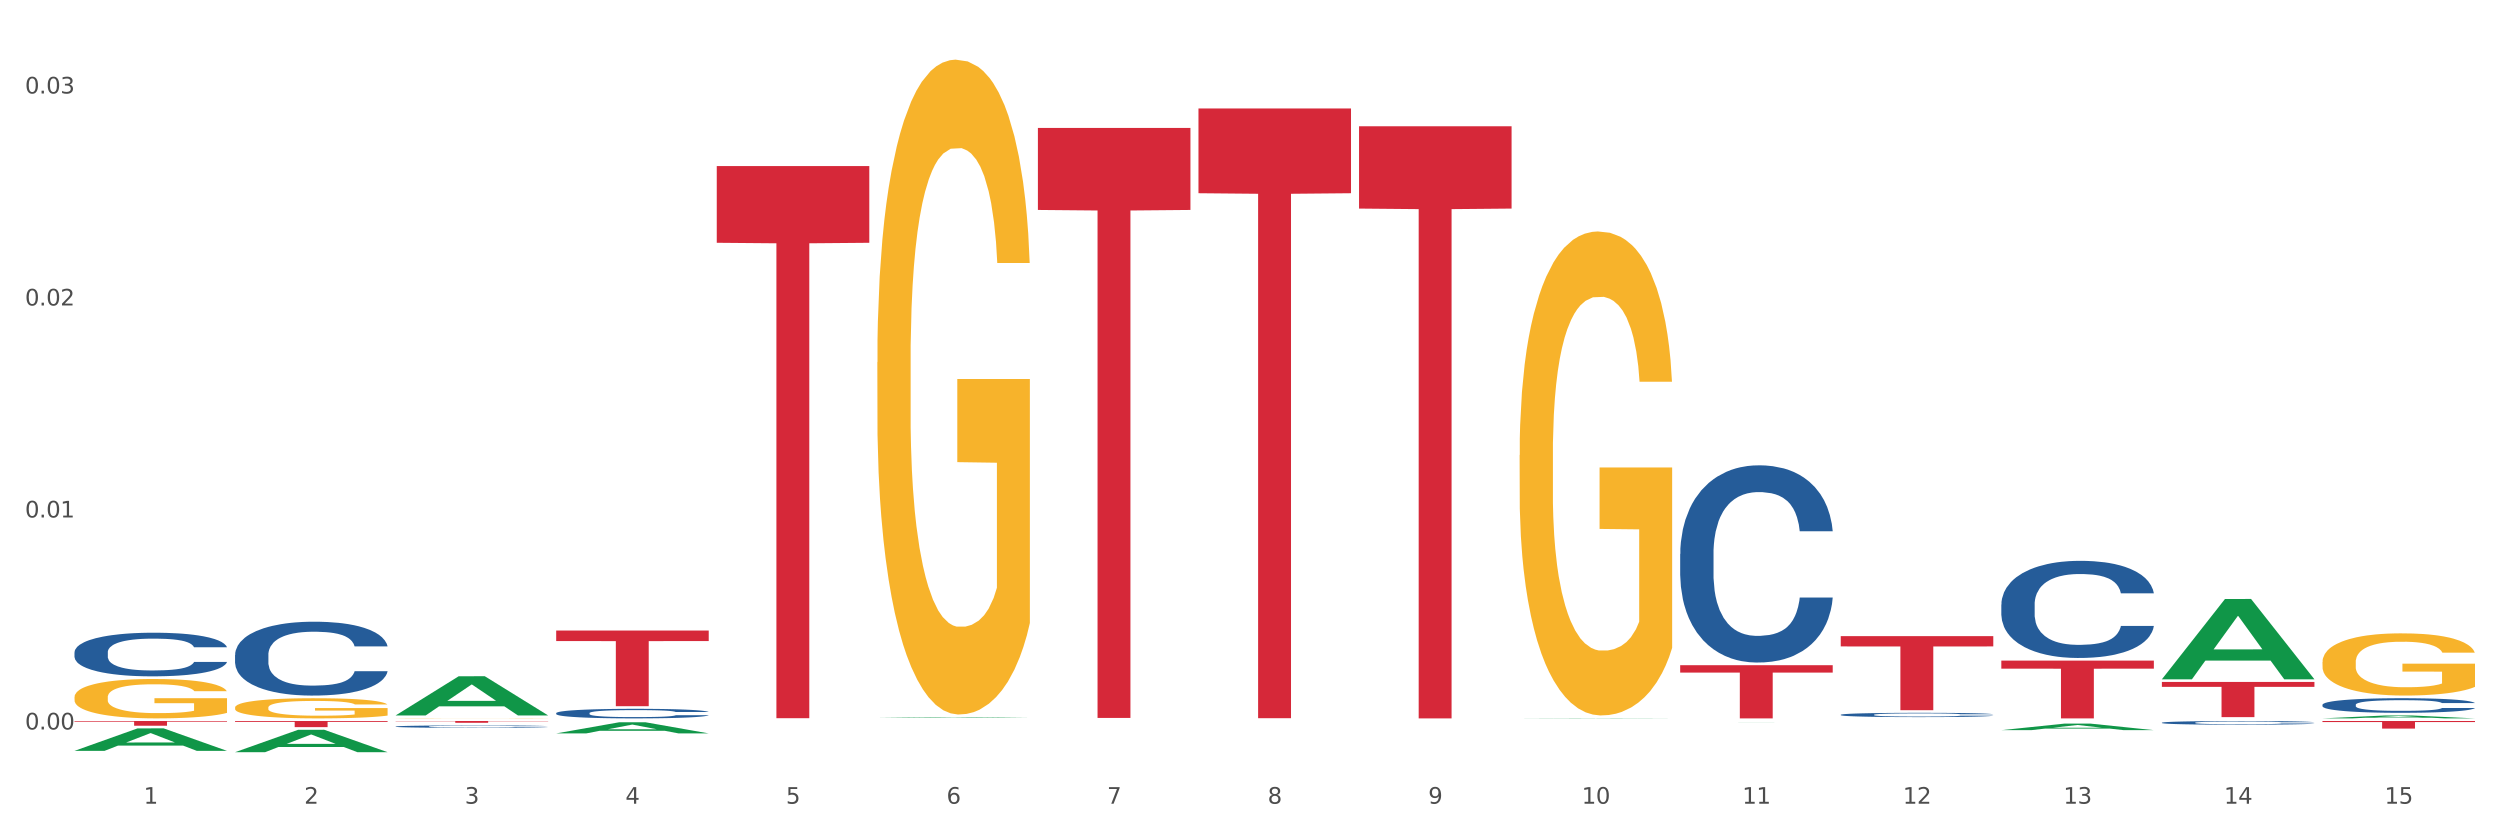 <?xml version="1.0" encoding="utf-8" standalone="no"?>
<!DOCTYPE svg PUBLIC "-//W3C//DTD SVG 1.1//EN"
  "http://www.w3.org/Graphics/SVG/1.1/DTD/svg11.dtd">
<svg xmlns:xlink="http://www.w3.org/1999/xlink" width="1080pt" height="360pt" viewBox="0 0 1080 360" xmlns="http://www.w3.org/2000/svg" version="1.1">
 <rect x="0" y="0" width="1080" height="360" fill="#333333" stroke="none"/>
 <defs>
  <style type="text/css">*{stroke-linejoin: round; stroke-linecap: butt}</style>
 </defs>
 <g id="figure_1">
  <g id="patch_1">
   <path d="M 0 360 
L 1080 360 
L 1080 0 
L 0 0 
z
" style="fill: #ffffff; stroke: #ffffff; stroke-linejoin: miter"/>
  </g>
  <g id="axes_1">
   <g id="matplotlib.axis_1">
    <g id="xtick_1">
     <g id="text_1">
      <!-- 1 -->
      <g style="fill: #4d4d4d" transform="translate(62.07 347.204) scale(0.096 -0.096)">
       <defs>
        <path id="DejaVuSans-31" d="M 794 531 
L 1825 531 
L 1825 4091 
L 703 3866 
L 703 4441 
L 1819 4666 
L 2450 4666 
L 2450 531 
L 3481 531 
L 3481 0 
L 794 0 
L 794 531 
z
" transform="scale(0.016)"/>
       </defs>
       <use xlink:href="#DejaVuSans-31"/>
      </g>
     </g>
    </g>
    <g id="xtick_2">
     <g id="text_2">
      <!-- 2 -->
      <g style="fill: #4d4d4d" transform="translate(131.436 347.204) scale(0.096 -0.096)">
       <defs>
        <path id="DejaVuSans-32" d="M 1228 531 
L 3431 531 
L 3431 0 
L 469 0 
L 469 531 
Q 828 903 1448 1529 
Q 2069 2156 2228 2338 
Q 2531 2678 2651 2914 
Q 2772 3150 2772 3378 
Q 2772 3750 2511 3984 
Q 2250 4219 1831 4219 
Q 1534 4219 1204 4116 
Q 875 4013 500 3803 
L 500 4441 
Q 881 4594 1212 4672 
Q 1544 4750 1819 4750 
Q 2544 4750 2975 4387 
Q 3406 4025 3406 3419 
Q 3406 3131 3298 2873 
Q 3191 2616 2906 2266 
Q 2828 2175 2409 1742 
Q 1991 1309 1228 531 
z
" transform="scale(0.016)"/>
       </defs>
       <use xlink:href="#DejaVuSans-32"/>
      </g>
     </g>
    </g>
    <g id="xtick_3">
     <g id="text_3">
      <!-- 3 -->
      <g style="fill: #4d4d4d" transform="translate(200.802 347.204) scale(0.096 -0.096)">
       <defs>
        <path id="DejaVuSans-33" d="M 2597 2516 
Q 3050 2419 3304 2112 
Q 3559 1806 3559 1356 
Q 3559 666 3084 287 
Q 2609 -91 1734 -91 
Q 1441 -91 1130 -33 
Q 819 25 488 141 
L 488 750 
Q 750 597 1062 519 
Q 1375 441 1716 441 
Q 2309 441 2620 675 
Q 2931 909 2931 1356 
Q 2931 1769 2642 2001 
Q 2353 2234 1838 2234 
L 1294 2234 
L 1294 2753 
L 1863 2753 
Q 2328 2753 2575 2939 
Q 2822 3125 2822 3475 
Q 2822 3834 2567 4026 
Q 2313 4219 1838 4219 
Q 1578 4219 1281 4162 
Q 984 4106 628 3988 
L 628 4550 
Q 988 4650 1302 4700 
Q 1616 4750 1894 4750 
Q 2613 4750 3031 4423 
Q 3450 4097 3450 3541 
Q 3450 3153 3228 2886 
Q 3006 2619 2597 2516 
z
" transform="scale(0.016)"/>
       </defs>
       <use xlink:href="#DejaVuSans-33"/>
      </g>
     </g>
    </g>
    <g id="xtick_4">
     <g id="text_4">
      <!-- 4 -->
      <g style="fill: #4d4d4d" transform="translate(270.169 347.204) scale(0.096 -0.096)">
       <defs>
        <path id="DejaVuSans-34" d="M 2419 4116 
L 825 1625 
L 2419 1625 
L 2419 4116 
z
M 2253 4666 
L 3047 4666 
L 3047 1625 
L 3713 1625 
L 3713 1100 
L 3047 1100 
L 3047 0 
L 2419 0 
L 2419 1100 
L 313 1100 
L 313 1709 
L 2253 4666 
z
" transform="scale(0.016)"/>
       </defs>
       <use xlink:href="#DejaVuSans-34"/>
      </g>
     </g>
    </g>
    <g id="xtick_5">
     <g id="text_5">
      <!-- 5 -->
      <g style="fill: #4d4d4d" transform="translate(339.535 347.204) scale(0.096 -0.096)">
       <defs>
        <path id="DejaVuSans-35" d="M 691 4666 
L 3169 4666 
L 3169 4134 
L 1269 4134 
L 1269 2991 
Q 1406 3038 1543 3061 
Q 1681 3084 1819 3084 
Q 2600 3084 3056 2656 
Q 3513 2228 3513 1497 
Q 3513 744 3044 326 
Q 2575 -91 1722 -91 
Q 1428 -91 1123 -41 
Q 819 9 494 109 
L 494 744 
Q 775 591 1075 516 
Q 1375 441 1709 441 
Q 2250 441 2565 725 
Q 2881 1009 2881 1497 
Q 2881 1984 2565 2268 
Q 2250 2553 1709 2553 
Q 1456 2553 1204 2497 
Q 953 2441 691 2322 
L 691 4666 
z
" transform="scale(0.016)"/>
       </defs>
       <use xlink:href="#DejaVuSans-35"/>
      </g>
     </g>
    </g>
    <g id="xtick_6">
     <g id="text_6">
      <!-- 6 -->
      <g style="fill: #4d4d4d" transform="translate(408.901 347.204) scale(0.096 -0.096)">
       <defs>
        <path id="DejaVuSans-36" d="M 2113 2584 
Q 1688 2584 1439 2293 
Q 1191 2003 1191 1497 
Q 1191 994 1439 701 
Q 1688 409 2113 409 
Q 2538 409 2786 701 
Q 3034 994 3034 1497 
Q 3034 2003 2786 2293 
Q 2538 2584 2113 2584 
z
M 3366 4563 
L 3366 3988 
Q 3128 4100 2886 4159 
Q 2644 4219 2406 4219 
Q 1781 4219 1451 3797 
Q 1122 3375 1075 2522 
Q 1259 2794 1537 2939 
Q 1816 3084 2150 3084 
Q 2853 3084 3261 2657 
Q 3669 2231 3669 1497 
Q 3669 778 3244 343 
Q 2819 -91 2113 -91 
Q 1303 -91 875 529 
Q 447 1150 447 2328 
Q 447 3434 972 4092 
Q 1497 4750 2381 4750 
Q 2619 4750 2861 4703 
Q 3103 4656 3366 4563 
z
" transform="scale(0.016)"/>
       </defs>
       <use xlink:href="#DejaVuSans-36"/>
      </g>
     </g>
    </g>
    <g id="xtick_7">
     <g id="text_7">
      <!-- 7 -->
      <g style="fill: #4d4d4d" transform="translate(478.267 347.204) scale(0.096 -0.096)">
       <defs>
        <path id="DejaVuSans-37" d="M 525 4666 
L 3525 4666 
L 3525 4397 
L 1831 0 
L 1172 0 
L 2766 4134 
L 525 4134 
L 525 4666 
z
" transform="scale(0.016)"/>
       </defs>
       <use xlink:href="#DejaVuSans-37"/>
      </g>
     </g>
    </g>
    <g id="xtick_8">
     <g id="text_8">
      <!-- 8 -->
      <g style="fill: #4d4d4d" transform="translate(547.634 347.204) scale(0.096 -0.096)">
       <defs>
        <path id="DejaVuSans-38" d="M 2034 2216 
Q 1584 2216 1326 1975 
Q 1069 1734 1069 1313 
Q 1069 891 1326 650 
Q 1584 409 2034 409 
Q 2484 409 2743 651 
Q 3003 894 3003 1313 
Q 3003 1734 2745 1975 
Q 2488 2216 2034 2216 
z
M 1403 2484 
Q 997 2584 770 2862 
Q 544 3141 544 3541 
Q 544 4100 942 4425 
Q 1341 4750 2034 4750 
Q 2731 4750 3128 4425 
Q 3525 4100 3525 3541 
Q 3525 3141 3298 2862 
Q 3072 2584 2669 2484 
Q 3125 2378 3379 2068 
Q 3634 1759 3634 1313 
Q 3634 634 3220 271 
Q 2806 -91 2034 -91 
Q 1263 -91 848 271 
Q 434 634 434 1313 
Q 434 1759 690 2068 
Q 947 2378 1403 2484 
z
M 1172 3481 
Q 1172 3119 1398 2916 
Q 1625 2713 2034 2713 
Q 2441 2713 2670 2916 
Q 2900 3119 2900 3481 
Q 2900 3844 2670 4047 
Q 2441 4250 2034 4250 
Q 1625 4250 1398 4047 
Q 1172 3844 1172 3481 
z
" transform="scale(0.016)"/>
       </defs>
       <use xlink:href="#DejaVuSans-38"/>
      </g>
     </g>
    </g>
    <g id="xtick_9">
     <g id="text_9">
      <!-- 9 -->
      <g style="fill: #4d4d4d" transform="translate(617 347.204) scale(0.096 -0.096)">
       <defs>
        <path id="DejaVuSans-39" d="M 703 97 
L 703 672 
Q 941 559 1184 500 
Q 1428 441 1663 441 
Q 2288 441 2617 861 
Q 2947 1281 2994 2138 
Q 2813 1869 2534 1725 
Q 2256 1581 1919 1581 
Q 1219 1581 811 2004 
Q 403 2428 403 3163 
Q 403 3881 828 4315 
Q 1253 4750 1959 4750 
Q 2769 4750 3195 4129 
Q 3622 3509 3622 2328 
Q 3622 1225 3098 567 
Q 2575 -91 1691 -91 
Q 1453 -91 1209 -44 
Q 966 3 703 97 
z
M 1959 2075 
Q 2384 2075 2632 2365 
Q 2881 2656 2881 3163 
Q 2881 3666 2632 3958 
Q 2384 4250 1959 4250 
Q 1534 4250 1286 3958 
Q 1038 3666 1038 3163 
Q 1038 2656 1286 2365 
Q 1534 2075 1959 2075 
z
" transform="scale(0.016)"/>
       </defs>
       <use xlink:href="#DejaVuSans-39"/>
      </g>
     </g>
    </g>
    <g id="xtick_10">
     <g id="text_10">
      <!-- 10 -->
      <g style="fill: #4d4d4d" transform="translate(683.312 347.204) scale(0.096 -0.096)">
       <defs>
        <path id="DejaVuSans-30" d="M 2034 4250 
Q 1547 4250 1301 3770 
Q 1056 3291 1056 2328 
Q 1056 1369 1301 889 
Q 1547 409 2034 409 
Q 2525 409 2770 889 
Q 3016 1369 3016 2328 
Q 3016 3291 2770 3770 
Q 2525 4250 2034 4250 
z
M 2034 4750 
Q 2819 4750 3233 4129 
Q 3647 3509 3647 2328 
Q 3647 1150 3233 529 
Q 2819 -91 2034 -91 
Q 1250 -91 836 529 
Q 422 1150 422 2328 
Q 422 3509 836 4129 
Q 1250 4750 2034 4750 
z
" transform="scale(0.016)"/>
       </defs>
       <use xlink:href="#DejaVuSans-31"/>
       <use xlink:href="#DejaVuSans-30" transform="translate(63.623 0)"/>
      </g>
     </g>
    </g>
    <g id="xtick_11">
     <g id="text_11">
      <!-- 11 -->
      <g style="fill: #4d4d4d" transform="translate(752.678 347.204) scale(0.096 -0.096)">
       <use xlink:href="#DejaVuSans-31"/>
       <use xlink:href="#DejaVuSans-31" transform="translate(63.623 0)"/>
      </g>
     </g>
    </g>
    <g id="xtick_12">
     <g id="text_12">
      <!-- 12 -->
      <g style="fill: #4d4d4d" transform="translate(822.044 347.204) scale(0.096 -0.096)">
       <use xlink:href="#DejaVuSans-31"/>
       <use xlink:href="#DejaVuSans-32" transform="translate(63.623 0)"/>
      </g>
     </g>
    </g>
    <g id="xtick_13">
     <g id="text_13">
      <!-- 13 -->
      <g style="fill: #4d4d4d" transform="translate(891.411 347.204) scale(0.096 -0.096)">
       <use xlink:href="#DejaVuSans-31"/>
       <use xlink:href="#DejaVuSans-33" transform="translate(63.623 0)"/>
      </g>
     </g>
    </g>
    <g id="xtick_14">
     <g id="text_14">
      <!-- 14 -->
      <g style="fill: #4d4d4d" transform="translate(960.777 347.204) scale(0.096 -0.096)">
       <use xlink:href="#DejaVuSans-31"/>
       <use xlink:href="#DejaVuSans-34" transform="translate(63.623 0)"/>
      </g>
     </g>
    </g>
    <g id="xtick_15">
     <g id="text_15">
      <!-- 15 -->
      <g style="fill: #4d4d4d" transform="translate(1030.143 347.204) scale(0.096 -0.096)">
       <use xlink:href="#DejaVuSans-31"/>
       <use xlink:href="#DejaVuSans-35" transform="translate(63.623 0)"/>
      </g>
     </g>
    </g>
    <g id="xtick_16"/>
    <g id="xtick_17"/>
    <g id="xtick_18"/>
    <g id="xtick_19"/>
    <g id="xtick_20"/>
    <g id="xtick_21"/>
    <g id="xtick_22"/>
    <g id="xtick_23"/>
    <g id="xtick_24"/>
    <g id="xtick_25"/>
    <g id="xtick_26"/>
    <g id="xtick_27"/>
    <g id="xtick_28"/>
    <g id="xtick_29"/>
   </g>
   <g id="matplotlib.axis_2">
    <g id="ytick_1">
     <g id="text_16">
      <!-- 0.00 -->
      <g style="fill: #4d4d4d" transform="translate(10.8 315.133) scale(0.096 -0.096)">
       <defs>
        <path id="DejaVuSans-2e" d="M 684 794 
L 1344 794 
L 1344 0 
L 684 0 
L 684 794 
z
" transform="scale(0.016)"/>
       </defs>
       <use xlink:href="#DejaVuSans-30"/>
       <use xlink:href="#DejaVuSans-2e" transform="translate(63.623 0)"/>
       <use xlink:href="#DejaVuSans-30" transform="translate(95.41 0)"/>
       <use xlink:href="#DejaVuSans-30" transform="translate(159.033 0)"/>
      </g>
     </g>
    </g>
    <g id="ytick_2">
     <g id="text_17">
      <!-- 0.01 -->
      <g style="fill: #4d4d4d" transform="translate(10.8 223.554) scale(0.096 -0.096)">
       <use xlink:href="#DejaVuSans-30"/>
       <use xlink:href="#DejaVuSans-2e" transform="translate(63.623 0)"/>
       <use xlink:href="#DejaVuSans-30" transform="translate(95.41 0)"/>
       <use xlink:href="#DejaVuSans-31" transform="translate(159.033 0)"/>
      </g>
     </g>
    </g>
    <g id="ytick_3">
     <g id="text_18">
      <!-- 0.02 -->
      <g style="fill: #4d4d4d" transform="translate(10.8 131.975) scale(0.096 -0.096)">
       <use xlink:href="#DejaVuSans-30"/>
       <use xlink:href="#DejaVuSans-2e" transform="translate(63.623 0)"/>
       <use xlink:href="#DejaVuSans-30" transform="translate(95.41 0)"/>
       <use xlink:href="#DejaVuSans-32" transform="translate(159.033 0)"/>
      </g>
     </g>
    </g>
    <g id="ytick_4">
     <g id="text_19">
      <!-- 0.03 -->
      <g style="fill: #4d4d4d" transform="translate(10.8 40.396) scale(0.096 -0.096)">
       <use xlink:href="#DejaVuSans-30"/>
       <use xlink:href="#DejaVuSans-2e" transform="translate(63.623 0)"/>
       <use xlink:href="#DejaVuSans-30" transform="translate(95.41 0)"/>
       <use xlink:href="#DejaVuSans-33" transform="translate(159.033 0)"/>
      </g>
     </g>
    </g>
    <g id="ytick_5"/>
    <g id="ytick_6"/>
    <g id="ytick_7"/>
   </g>
   <g id="PolyCollection_1">
    <path d="M 32.175 324.359 
L 32.243 324.35 
L 59.417 314.66 
L 70.695 314.65 
L 98.073 324.377 
L 85.029 324.377 
L 79.119 322.112 
L 51.061 322.112 
L 50.857 322.149 
L 45.151 324.377 
L 32.175 324.377 
L 32.175 324.359 
L 54.594 320.761 
L 75.586 320.752 
L 65.192 316.724 
L 65.056 316.705 
L 64.92 316.733 
L 54.526 320.752 
L 54.594 320.761 
L 32.175 324.359 
z
" clip-path="url(#pc8a2518c3f)" style="fill: #109648"/>
    <path d="M 101.541 311.486 
L 167.439 311.486 
L 167.439 311.851 
L 141.517 311.854 
L 141.517 314.116 
L 127.307 314.116 
L 127.307 311.854 
L 101.541 311.851 
L 101.541 311.488 
L 101.541 311.486 
z
" clip-path="url(#pc8a2518c3f)" style="fill: #d62839"/>
    <path d="M 170.907 311.486 
L 236.805 311.486 
L 236.805 311.59 
L 210.883 311.591 
L 210.883 312.238 
L 196.673 312.238 
L 196.673 311.591 
L 170.907 311.59 
L 170.907 311.487 
L 170.907 311.486 
z
" clip-path="url(#pc8a2518c3f)" style="fill: #d62839"/>
    <path d="M 240.274 272.391 
L 306.172 272.391 
L 306.172 276.932 
L 280.25 276.963 
L 280.25 305.065 
L 266.039 305.065 
L 266.039 276.963 
L 240.274 276.932 
L 240.274 272.422 
L 240.274 272.391 
z
" clip-path="url(#pc8a2518c3f)" style="fill: #d62839"/>
    <path d="M 309.64 71.735 
L 375.538 71.735 
L 375.538 104.882 
L 349.616 105.106 
L 349.616 310.263 
L 335.406 310.263 
L 335.406 105.106 
L 309.64 104.882 
L 309.64 71.959 
L 309.64 71.735 
z
" clip-path="url(#pc8a2518c3f)" style="fill: #d62839"/>
    <path d="M 448.372 55.273 
L 514.27 55.273 
L 514.27 90.694 
L 488.348 90.933 
L 488.348 310.159 
L 474.138 310.159 
L 474.138 90.933 
L 448.372 90.694 
L 448.372 55.512 
L 448.372 55.273 
z
" clip-path="url(#pc8a2518c3f)" style="fill: #d62839"/>
    <path d="M 517.739 46.868 
L 583.636 46.868 
L 583.636 83.47 
L 557.715 83.717 
L 557.715 310.254 
L 543.504 310.254 
L 543.504 83.717 
L 517.739 83.47 
L 517.739 47.115 
L 517.739 46.868 
z
" clip-path="url(#pc8a2518c3f)" style="fill: #d62839"/>
    <path d="M 587.105 54.56 
L 653.003 54.56 
L 653.003 90.106 
L 627.081 90.346 
L 627.081 310.343 
L 612.871 310.343 
L 612.871 90.346 
L 587.105 90.106 
L 587.105 54.8 
L 587.105 54.56 
z
" clip-path="url(#pc8a2518c3f)" style="fill: #d62839"/>
    <path d="M 725.837 287.362 
L 791.735 287.362 
L 791.735 290.556 
L 765.813 290.577 
L 765.813 310.343 
L 751.603 310.343 
L 751.603 290.577 
L 725.837 290.556 
L 725.837 287.384 
L 725.837 287.362 
z
" clip-path="url(#pc8a2518c3f)" style="fill: #d62839"/>
    <path d="M 795.203 274.811 
L 861.101 274.811 
L 861.101 279.256 
L 835.179 279.286 
L 835.179 306.794 
L 820.969 306.794 
L 820.969 279.286 
L 795.203 279.256 
L 795.203 274.841 
L 795.203 274.811 
z
" clip-path="url(#pc8a2518c3f)" style="fill: #d62839"/>
    <path d="M 864.57 285.39 
L 930.468 285.39 
L 930.468 288.858 
L 904.546 288.881 
L 904.546 310.343 
L 890.335 310.343 
L 890.335 288.881 
L 864.57 288.858 
L 864.57 285.413 
L 864.57 285.39 
z
" clip-path="url(#pc8a2518c3f)" style="fill: #d62839"/>
    <path d="M 933.936 294.604 
L 999.834 294.604 
L 999.834 296.715 
L 973.912 296.729 
L 973.912 309.795 
L 959.702 309.795 
L 959.702 296.729 
L 933.936 296.715 
L 933.936 294.618 
L 933.936 294.604 
z
" clip-path="url(#pc8a2518c3f)" style="fill: #d62839"/>
    <path d="M 1003.302 311.486 
L 1069.2 311.486 
L 1069.2 311.942 
L 1043.278 311.945 
L 1043.278 314.77 
L 1029.068 314.77 
L 1029.068 311.945 
L 1003.302 311.942 
L 1003.302 311.489 
L 1003.302 311.486 
z
" clip-path="url(#pc8a2518c3f)" style="fill: #d62839"/>
    <path d="M 1003.302 304.46 
L 1003.38 304.455 
L 1003.38 304.293 
L 1003.614 304.075 
L 1004.47 303.672 
L 1005.561 303.367 
L 1007.43 303.01 
L 1008.443 302.86 
L 1009.767 302.693 
L 1012.494 302.422 
L 1015.609 302.192 
L 1017.79 302.066 
L 1019.426 301.985 
L 1023.087 301.841 
L 1025.19 301.778 
L 1027.371 301.726 
L 1029.241 301.691 
L 1032.356 301.651 
L 1034.849 301.634 
L 1037.731 301.628 
L 1040.146 301.634 
L 1043.339 301.657 
L 1048.013 301.726 
L 1049.805 301.766 
L 1052.219 301.835 
L 1054.712 301.927 
L 1056.737 302.019 
L 1059.074 302.152 
L 1061.489 302.325 
L 1063.825 302.543 
L 1065.461 302.745 
L 1066.785 302.958 
L 1067.954 303.217 
L 1068.811 303.499 
L 1069.2 303.735 
L 1054.945 303.735 
L 1054.556 303.522 
L 1053.777 303.292 
L 1052.998 303.136 
L 1052.141 303.01 
L 1050.817 302.866 
L 1049.649 302.774 
L 1047.701 302.664 
L 1045.91 302.595 
L 1044.43 302.555 
L 1042.638 302.52 
L 1038.822 302.486 
L 1036.095 302.486 
L 1034.382 302.497 
L 1032.278 302.526 
L 1030.487 302.566 
L 1028.384 302.635 
L 1026.748 302.71 
L 1025.112 302.808 
L 1024.178 302.877 
L 1022.775 303.004 
L 1021.841 303.108 
L 1020.594 303.286 
L 1019.893 303.413 
L 1018.647 303.741 
L 1018.102 303.983 
L 1017.868 304.149 
L 1017.712 304.334 
L 1017.712 305.232 
L 1018.18 305.635 
L 1018.569 305.807 
L 1019.192 306.003 
L 1020.361 306.256 
L 1022.074 306.504 
L 1023.866 306.682 
L 1025.346 306.792 
L 1026.748 306.872 
L 1028.15 306.936 
L 1029.864 306.993 
L 1031.266 307.028 
L 1033.369 307.062 
L 1035.862 307.08 
L 1037.809 307.08 
L 1041.781 307.051 
L 1043.573 307.022 
L 1045.287 306.982 
L 1047.156 306.918 
L 1048.636 306.849 
L 1049.493 306.798 
L 1050.895 306.688 
L 1051.986 306.573 
L 1052.92 306.441 
L 1053.543 306.325 
L 1054.244 306.153 
L 1054.79 305.957 
L 1054.945 305.853 
L 1069.2 305.853 
L 1068.888 306.061 
L 1068.343 306.262 
L 1067.253 306.533 
L 1066.396 306.688 
L 1065.072 306.878 
L 1063.67 307.039 
L 1061.722 307.218 
L 1059.931 307.35 
L 1058.061 307.465 
L 1056.036 307.569 
L 1052.375 307.713 
L 1051.051 307.753 
L 1048.247 307.822 
L 1046.066 307.862 
L 1042.872 307.903 
L 1039.6 307.926 
L 1036.173 307.932 
L 1033.135 307.92 
L 1029.786 307.886 
L 1027.683 307.851 
L 1025.346 307.799 
L 1022.62 307.719 
L 1020.049 307.621 
L 1017.634 307.506 
L 1015.376 307.373 
L 1013.272 307.224 
L 1010.546 306.976 
L 1008.521 306.734 
L 1007.041 306.51 
L 1006.028 306.32 
L 1005.016 306.078 
L 1004.47 305.911 
L 1003.614 305.508 
L 1003.302 305.134 
L 1003.302 304.46 
z
" clip-path="url(#pc8a2518c3f)" style="fill: #255c99"/>
    <path d="M 933.936 312.199 
L 934.014 312.197 
L 934.014 312.157 
L 934.247 312.102 
L 935.104 312 
L 936.195 311.923 
L 938.064 311.834 
L 939.077 311.796 
L 940.401 311.754 
L 943.127 311.686 
L 946.243 311.628 
L 948.424 311.596 
L 950.06 311.576 
L 953.721 311.54 
L 955.824 311.524 
L 958.005 311.511 
L 959.874 311.502 
L 962.99 311.492 
L 965.483 311.487 
L 968.365 311.486 
L 970.779 311.487 
L 973.973 311.493 
L 978.647 311.511 
L 980.438 311.521 
L 982.853 311.538 
L 985.346 311.561 
L 987.371 311.584 
L 989.708 311.618 
L 992.122 311.661 
L 994.459 311.716 
L 996.095 311.767 
L 997.419 311.821 
L 998.587 311.886 
L 999.444 311.957 
L 999.834 312.016 
L 985.579 312.016 
L 985.19 311.963 
L 984.411 311.905 
L 983.632 311.865 
L 982.775 311.834 
L 981.451 311.797 
L 980.283 311.774 
L 978.335 311.747 
L 976.544 311.729 
L 975.064 311.719 
L 973.272 311.71 
L 969.455 311.702 
L 966.729 311.702 
L 965.015 311.705 
L 962.912 311.712 
L 961.121 311.722 
L 959.018 311.739 
L 957.382 311.758 
L 955.746 311.783 
L 954.811 311.8 
L 953.409 311.832 
L 952.475 311.858 
L 951.228 311.903 
L 950.527 311.935 
L 949.281 312.018 
L 948.736 312.078 
L 948.502 312.12 
L 948.346 312.167 
L 948.346 312.393 
L 948.814 312.494 
L 949.203 312.538 
L 949.826 312.587 
L 950.995 312.651 
L 952.708 312.713 
L 954.5 312.758 
L 955.98 312.785 
L 957.382 312.806 
L 958.784 312.822 
L 960.498 312.836 
L 961.9 312.845 
L 964.003 312.853 
L 966.495 312.858 
L 968.443 312.858 
L 972.415 312.851 
L 974.207 312.843 
L 975.92 312.833 
L 977.79 312.817 
L 979.27 312.8 
L 980.127 312.787 
L 981.529 312.759 
L 982.619 312.73 
L 983.554 312.697 
L 984.177 312.668 
L 984.878 312.625 
L 985.423 312.575 
L 985.579 312.549 
L 999.834 312.549 
L 999.522 312.601 
L 998.977 312.652 
L 997.886 312.72 
L 997.03 312.759 
L 995.705 312.807 
L 994.303 312.848 
L 992.356 312.893 
L 990.564 312.926 
L 988.695 312.955 
L 986.67 312.981 
L 983.009 313.017 
L 981.685 313.027 
L 978.88 313.045 
L 976.699 313.055 
L 973.506 313.065 
L 970.234 313.071 
L 966.807 313.072 
L 963.769 313.069 
L 960.42 313.061 
L 958.317 313.052 
L 955.98 313.039 
L 953.253 313.019 
L 950.683 312.994 
L 948.268 312.965 
L 946.009 312.932 
L 943.906 312.894 
L 941.18 312.832 
L 939.155 312.771 
L 937.675 312.714 
L 936.662 312.667 
L 935.65 312.606 
L 935.104 312.564 
L 934.247 312.462 
L 933.936 312.368 
L 933.936 312.199 
z
" clip-path="url(#pc8a2518c3f)" style="fill: #255c99"/>
    <path d="M 864.57 261.136 
L 864.648 261.098 
L 864.648 260.024 
L 864.881 258.568 
L 865.738 255.885 
L 866.829 253.854 
L 868.698 251.478 
L 869.711 250.481 
L 871.035 249.37 
L 873.761 247.568 
L 876.877 246.035 
L 879.058 245.192 
L 880.694 244.655 
L 884.355 243.697 
L 886.458 243.276 
L 888.639 242.931 
L 890.508 242.701 
L 893.624 242.432 
L 896.117 242.317 
L 898.999 242.279 
L 901.413 242.317 
L 904.607 242.471 
L 909.281 242.931 
L 911.072 243.199 
L 913.487 243.659 
L 915.979 244.272 
L 918.005 244.885 
L 920.341 245.767 
L 922.756 246.917 
L 925.093 248.373 
L 926.729 249.715 
L 928.053 251.133 
L 929.221 252.857 
L 930.078 254.735 
L 930.468 256.307 
L 916.213 256.307 
L 915.824 254.889 
L 915.045 253.356 
L 914.266 252.321 
L 913.409 251.478 
L 912.085 250.519 
L 910.916 249.906 
L 908.969 249.178 
L 907.177 248.718 
L 905.697 248.45 
L 903.906 248.22 
L 900.089 247.99 
L 897.363 247.99 
L 895.649 248.066 
L 893.546 248.258 
L 891.754 248.526 
L 889.651 248.986 
L 888.016 249.485 
L 886.38 250.136 
L 885.445 250.596 
L 884.043 251.439 
L 883.108 252.129 
L 881.862 253.317 
L 881.161 254.16 
L 879.915 256.345 
L 879.369 257.955 
L 879.136 259.066 
L 878.98 260.293 
L 878.98 266.272 
L 879.447 268.955 
L 879.837 270.104 
L 880.46 271.407 
L 881.628 273.094 
L 883.342 274.742 
L 885.134 275.93 
L 886.614 276.658 
L 888.016 277.195 
L 889.418 277.616 
L 891.131 278 
L 892.533 278.23 
L 894.637 278.46 
L 897.129 278.575 
L 899.076 278.575 
L 903.049 278.383 
L 904.841 278.191 
L 906.554 277.923 
L 908.424 277.501 
L 909.904 277.042 
L 910.76 276.697 
L 912.163 275.968 
L 913.253 275.202 
L 914.188 274.32 
L 914.811 273.554 
L 915.512 272.404 
L 916.057 271.101 
L 916.213 270.411 
L 930.468 270.411 
L 930.156 271.791 
L 929.611 273.132 
L 928.52 274.934 
L 927.663 275.968 
L 926.339 277.233 
L 924.937 278.306 
L 922.99 279.494 
L 921.198 280.376 
L 919.329 281.142 
L 917.304 281.832 
L 913.643 282.791 
L 912.318 283.059 
L 909.514 283.519 
L 907.333 283.787 
L 904.14 284.055 
L 900.868 284.209 
L 897.441 284.247 
L 894.403 284.17 
L 891.053 283.94 
L 888.95 283.71 
L 886.614 283.365 
L 883.887 282.829 
L 881.317 282.177 
L 878.902 281.411 
L 876.643 280.529 
L 874.54 279.533 
L 871.814 277.885 
L 869.789 276.275 
L 868.309 274.78 
L 867.296 273.515 
L 866.283 271.906 
L 865.738 270.794 
L 864.881 268.111 
L 864.57 265.62 
L 864.57 261.136 
z
" clip-path="url(#pc8a2518c3f)" style="fill: #255c99"/>
    <path d="M 795.203 308.769 
L 795.281 308.768 
L 795.281 308.72 
L 795.515 308.656 
L 796.372 308.538 
L 797.462 308.448 
L 799.332 308.343 
L 800.344 308.299 
L 801.669 308.25 
L 804.395 308.171 
L 807.511 308.103 
L 809.692 308.066 
L 811.327 308.042 
L 814.988 308 
L 817.092 307.981 
L 819.273 307.966 
L 821.142 307.956 
L 824.258 307.944 
L 826.75 307.939 
L 829.632 307.937 
L 832.047 307.939 
L 835.241 307.946 
L 839.914 307.966 
L 841.706 307.978 
L 844.121 307.998 
L 846.613 308.025 
L 848.638 308.052 
L 850.975 308.091 
L 853.39 308.142 
L 855.727 308.206 
L 857.362 308.265 
L 858.687 308.328 
L 859.855 308.404 
L 860.712 308.487 
L 861.101 308.556 
L 846.847 308.556 
L 846.457 308.494 
L 845.678 308.426 
L 844.899 308.38 
L 844.043 308.343 
L 842.718 308.301 
L 841.55 308.274 
L 839.603 308.242 
L 837.811 308.221 
L 836.331 308.21 
L 834.54 308.199 
L 830.723 308.189 
L 827.997 308.189 
L 826.283 308.193 
L 824.18 308.201 
L 822.388 308.213 
L 820.285 308.233 
L 818.649 308.255 
L 817.014 308.284 
L 816.079 308.304 
L 814.677 308.342 
L 813.742 308.372 
L 812.496 308.424 
L 811.795 308.462 
L 810.548 308.558 
L 810.003 308.629 
L 809.77 308.678 
L 809.614 308.732 
L 809.614 308.996 
L 810.081 309.114 
L 810.471 309.165 
L 811.094 309.223 
L 812.262 309.297 
L 813.976 309.37 
L 815.767 309.422 
L 817.247 309.454 
L 818.649 309.478 
L 820.051 309.497 
L 821.765 309.514 
L 823.167 309.524 
L 825.27 309.534 
L 827.763 309.539 
L 829.71 309.539 
L 833.683 309.53 
L 835.474 309.522 
L 837.188 309.51 
L 839.057 309.492 
L 840.537 309.471 
L 841.394 309.456 
L 842.796 309.424 
L 843.887 309.39 
L 844.822 309.351 
L 845.445 309.317 
L 846.146 309.267 
L 846.691 309.209 
L 846.847 309.179 
L 861.101 309.179 
L 860.79 309.24 
L 860.245 309.299 
L 859.154 309.378 
L 858.297 309.424 
L 856.973 309.48 
L 855.571 309.527 
L 853.624 309.58 
L 851.832 309.618 
L 849.963 309.652 
L 847.937 309.683 
L 844.276 309.725 
L 842.952 309.737 
L 840.148 309.757 
L 837.967 309.769 
L 834.773 309.781 
L 831.502 309.788 
L 828.074 309.789 
L 825.037 309.786 
L 821.687 309.776 
L 819.584 309.766 
L 817.247 309.75 
L 814.521 309.727 
L 811.951 309.698 
L 809.536 309.664 
L 807.277 309.625 
L 805.174 309.581 
L 802.448 309.508 
L 800.422 309.437 
L 798.942 309.371 
L 797.93 309.316 
L 796.917 309.245 
L 796.372 309.196 
L 795.515 309.077 
L 795.203 308.967 
L 795.203 308.769 
z
" clip-path="url(#pc8a2518c3f)" style="fill: #255c99"/>
    <path d="M 725.837 239.297 
L 725.915 239.219 
L 725.915 237.041 
L 726.149 234.084 
L 727.006 228.637 
L 728.096 224.513 
L 729.966 219.688 
L 730.978 217.665 
L 732.302 215.408 
L 735.029 211.751 
L 738.144 208.639 
L 740.325 206.927 
L 741.961 205.837 
L 745.622 203.892 
L 747.725 203.036 
L 749.906 202.336 
L 751.776 201.869 
L 754.891 201.324 
L 757.384 201.091 
L 760.266 201.013 
L 762.681 201.091 
L 765.874 201.402 
L 770.548 202.336 
L 772.34 202.88 
L 774.754 203.814 
L 777.247 205.059 
L 779.272 206.304 
L 781.609 208.094 
L 784.024 210.428 
L 786.36 213.385 
L 787.996 216.109 
L 789.32 218.988 
L 790.489 222.49 
L 791.346 226.302 
L 791.735 229.493 
L 777.481 229.493 
L 777.091 226.614 
L 776.312 223.501 
L 775.533 221.4 
L 774.676 219.688 
L 773.352 217.743 
L 772.184 216.498 
L 770.237 215.019 
L 768.445 214.086 
L 766.965 213.541 
L 765.173 213.074 
L 761.357 212.607 
L 758.63 212.607 
L 756.917 212.763 
L 754.814 213.152 
L 753.022 213.697 
L 750.919 214.63 
L 749.283 215.642 
L 747.647 216.965 
L 746.713 217.898 
L 745.311 219.61 
L 744.376 221.011 
L 743.13 223.423 
L 742.429 225.135 
L 741.182 229.571 
L 740.637 232.839 
L 740.403 235.095 
L 740.248 237.585 
L 740.248 249.724 
L 740.715 255.171 
L 741.104 257.506 
L 741.727 260.151 
L 742.896 263.575 
L 744.61 266.921 
L 746.401 269.333 
L 747.881 270.812 
L 749.283 271.901 
L 750.685 272.757 
L 752.399 273.535 
L 753.801 274.002 
L 755.904 274.469 
L 758.397 274.703 
L 760.344 274.703 
L 764.317 274.314 
L 766.108 273.924 
L 767.822 273.38 
L 769.691 272.524 
L 771.171 271.59 
L 772.028 270.89 
L 773.43 269.411 
L 774.521 267.855 
L 775.455 266.065 
L 776.079 264.509 
L 776.78 262.175 
L 777.325 259.529 
L 777.481 258.128 
L 791.735 258.128 
L 791.424 260.93 
L 790.878 263.653 
L 789.788 267.31 
L 788.931 269.411 
L 787.607 271.979 
L 786.205 274.158 
L 784.257 276.57 
L 782.466 278.36 
L 780.596 279.916 
L 778.571 281.317 
L 774.91 283.262 
L 773.586 283.807 
L 770.782 284.741 
L 768.601 285.285 
L 765.407 285.83 
L 762.136 286.141 
L 758.708 286.219 
L 755.67 286.063 
L 752.321 285.597 
L 750.218 285.13 
L 747.881 284.429 
L 745.155 283.34 
L 742.584 282.017 
L 740.17 280.461 
L 737.911 278.671 
L 735.808 276.648 
L 733.081 273.302 
L 731.056 270.034 
L 729.576 266.999 
L 728.563 264.431 
L 727.551 261.163 
L 727.006 258.906 
L 726.149 253.459 
L 725.837 248.402 
L 725.837 239.297 
z
" clip-path="url(#pc8a2518c3f)" style="fill: #255c99"/>
    <path d="M 240.274 308.066 
L 240.352 308.062 
L 240.352 307.956 
L 240.585 307.813 
L 241.442 307.548 
L 242.533 307.348 
L 244.402 307.114 
L 245.415 307.016 
L 246.739 306.906 
L 249.465 306.729 
L 252.581 306.578 
L 254.762 306.495 
L 256.398 306.442 
L 260.059 306.347 
L 262.162 306.306 
L 264.343 306.272 
L 266.212 306.249 
L 269.328 306.223 
L 271.821 306.211 
L 274.703 306.208 
L 277.117 306.211 
L 280.311 306.227 
L 284.985 306.272 
L 286.776 306.298 
L 289.191 306.344 
L 291.683 306.404 
L 293.709 306.465 
L 296.045 306.551 
L 298.46 306.665 
L 300.797 306.808 
L 302.433 306.94 
L 303.757 307.08 
L 304.925 307.25 
L 305.782 307.435 
L 306.172 307.59 
L 291.917 307.59 
L 291.528 307.45 
L 290.749 307.299 
L 289.97 307.197 
L 289.113 307.114 
L 287.789 307.02 
L 286.62 306.959 
L 284.673 306.887 
L 282.881 306.842 
L 281.401 306.816 
L 279.61 306.793 
L 275.793 306.77 
L 273.067 306.77 
L 271.353 306.778 
L 269.25 306.797 
L 267.458 306.823 
L 265.355 306.869 
L 263.72 306.918 
L 262.084 306.982 
L 261.149 307.027 
L 259.747 307.11 
L 258.812 307.178 
L 257.566 307.295 
L 256.865 307.378 
L 255.619 307.594 
L 255.073 307.752 
L 254.84 307.862 
L 254.684 307.983 
L 254.684 308.572 
L 255.151 308.836 
L 255.541 308.949 
L 256.164 309.078 
L 257.332 309.244 
L 259.046 309.406 
L 260.838 309.524 
L 262.318 309.595 
L 263.72 309.648 
L 265.122 309.69 
L 266.835 309.727 
L 268.237 309.75 
L 270.341 309.773 
L 272.833 309.784 
L 274.78 309.784 
L 278.753 309.765 
L 280.545 309.746 
L 282.258 309.72 
L 284.128 309.678 
L 285.608 309.633 
L 286.465 309.599 
L 287.867 309.527 
L 288.957 309.452 
L 289.892 309.365 
L 290.515 309.289 
L 291.216 309.176 
L 291.761 309.048 
L 291.917 308.98 
L 306.172 308.98 
L 305.86 309.116 
L 305.315 309.248 
L 304.224 309.425 
L 303.367 309.527 
L 302.043 309.652 
L 300.641 309.758 
L 298.694 309.875 
L 296.902 309.962 
L 295.033 310.037 
L 293.008 310.105 
L 289.347 310.2 
L 288.022 310.226 
L 285.218 310.271 
L 283.037 310.298 
L 279.844 310.324 
L 276.572 310.339 
L 273.145 310.343 
L 270.107 310.335 
L 266.757 310.313 
L 264.654 310.29 
L 262.318 310.256 
L 259.591 310.203 
L 257.021 310.139 
L 254.606 310.064 
L 252.347 309.977 
L 250.244 309.879 
L 247.518 309.716 
L 245.493 309.558 
L 244.013 309.41 
L 243 309.286 
L 241.987 309.127 
L 241.442 309.017 
L 240.585 308.753 
L 240.274 308.508 
L 240.274 308.066 
z
" clip-path="url(#pc8a2518c3f)" style="fill: #255c99"/>
    <path d="M 170.907 313.85 
L 170.985 313.849 
L 170.985 313.822 
L 171.219 313.786 
L 172.076 313.719 
L 173.166 313.669 
L 175.036 313.61 
L 176.048 313.585 
L 177.373 313.557 
L 180.099 313.512 
L 183.215 313.474 
L 185.396 313.453 
L 187.031 313.44 
L 190.692 313.416 
L 192.796 313.406 
L 194.977 313.397 
L 196.846 313.391 
L 199.962 313.385 
L 202.454 313.382 
L 205.336 313.381 
L 207.751 313.382 
L 210.945 313.386 
L 215.618 313.397 
L 217.41 313.404 
L 219.825 313.415 
L 222.317 313.43 
L 224.342 313.446 
L 226.679 313.468 
L 229.094 313.496 
L 231.431 313.532 
L 233.066 313.566 
L 234.391 313.601 
L 235.559 313.644 
L 236.416 313.691 
L 236.805 313.73 
L 222.551 313.73 
L 222.161 313.695 
L 221.382 313.656 
L 220.604 313.631 
L 219.747 313.61 
L 218.422 313.586 
L 217.254 313.571 
L 215.307 313.553 
L 213.515 313.541 
L 212.035 313.534 
L 210.244 313.529 
L 206.427 313.523 
L 203.701 313.523 
L 201.987 313.525 
L 199.884 313.53 
L 198.092 313.536 
L 195.989 313.548 
L 194.353 313.56 
L 192.718 313.576 
L 191.783 313.588 
L 190.381 313.609 
L 189.446 313.626 
L 188.2 313.655 
L 187.499 313.676 
L 186.252 313.731 
L 185.707 313.771 
L 185.474 313.798 
L 185.318 313.829 
L 185.318 313.978 
L 185.785 314.044 
L 186.175 314.073 
L 186.798 314.105 
L 187.966 314.147 
L 189.68 314.188 
L 191.471 314.218 
L 192.951 314.236 
L 194.353 314.249 
L 195.755 314.26 
L 197.469 314.269 
L 198.871 314.275 
L 200.974 314.281 
L 203.467 314.284 
L 205.414 314.284 
L 209.387 314.279 
L 211.178 314.274 
L 212.892 314.267 
L 214.761 314.257 
L 216.241 314.246 
L 217.098 314.237 
L 218.5 314.219 
L 219.591 314.2 
L 220.526 314.178 
L 221.149 314.159 
L 221.85 314.13 
L 222.395 314.098 
L 222.551 314.081 
L 236.805 314.081 
L 236.494 314.115 
L 235.949 314.148 
L 234.858 314.193 
L 234.001 314.219 
L 232.677 314.25 
L 231.275 314.277 
L 229.328 314.307 
L 227.536 314.328 
L 225.667 314.348 
L 223.641 314.365 
L 219.98 314.389 
L 218.656 314.395 
L 215.852 314.407 
L 213.671 314.413 
L 210.477 314.42 
L 207.206 314.424 
L 203.779 314.425 
L 200.741 314.423 
L 197.391 314.417 
L 195.288 314.411 
L 192.951 314.403 
L 190.225 314.389 
L 187.655 314.373 
L 185.24 314.354 
L 182.981 314.332 
L 180.878 314.308 
L 178.152 314.267 
L 176.126 314.226 
L 174.646 314.189 
L 173.634 314.158 
L 172.621 314.118 
L 172.076 314.09 
L 171.219 314.023 
L 170.907 313.961 
L 170.907 313.85 
z
" clip-path="url(#pc8a2518c3f)" style="fill: #255c99"/>
    <path d="M 101.541 282.915 
L 101.619 282.886 
L 101.619 282.07 
L 101.853 280.962 
L 102.71 278.922 
L 103.8 277.377 
L 105.67 275.57 
L 106.682 274.812 
L 108.006 273.967 
L 110.733 272.597 
L 113.848 271.431 
L 116.029 270.79 
L 117.665 270.382 
L 121.326 269.653 
L 123.429 269.333 
L 125.61 269.071 
L 127.48 268.896 
L 130.595 268.692 
L 133.088 268.604 
L 135.97 268.575 
L 138.385 268.604 
L 141.578 268.721 
L 146.252 269.071 
L 148.044 269.275 
L 150.458 269.624 
L 152.951 270.091 
L 154.976 270.557 
L 157.313 271.227 
L 159.728 272.102 
L 162.064 273.209 
L 163.7 274.23 
L 165.024 275.308 
L 166.193 276.62 
L 167.05 278.048 
L 167.439 279.243 
L 153.185 279.243 
L 152.795 278.164 
L 152.016 276.998 
L 151.237 276.211 
L 150.38 275.57 
L 149.056 274.842 
L 147.888 274.375 
L 145.941 273.821 
L 144.149 273.472 
L 142.669 273.268 
L 140.877 273.093 
L 137.061 272.918 
L 134.334 272.918 
L 132.621 272.976 
L 130.518 273.122 
L 128.726 273.326 
L 126.623 273.676 
L 124.987 274.055 
L 123.351 274.55 
L 122.417 274.9 
L 121.015 275.541 
L 120.08 276.066 
L 118.834 276.969 
L 118.133 277.611 
L 116.886 279.272 
L 116.341 280.496 
L 116.107 281.341 
L 115.952 282.274 
L 115.952 286.821 
L 116.419 288.861 
L 116.808 289.736 
L 117.431 290.727 
L 118.6 292.009 
L 120.314 293.262 
L 122.105 294.166 
L 123.585 294.72 
L 124.987 295.128 
L 126.389 295.448 
L 128.103 295.74 
L 129.505 295.915 
L 131.608 296.09 
L 134.101 296.177 
L 136.048 296.177 
L 140.021 296.031 
L 141.812 295.886 
L 143.526 295.682 
L 145.395 295.361 
L 146.875 295.011 
L 147.732 294.749 
L 149.134 294.195 
L 150.225 293.612 
L 151.159 292.942 
L 151.783 292.359 
L 152.484 291.484 
L 153.029 290.493 
L 153.185 289.969 
L 167.439 289.969 
L 167.128 291.018 
L 166.582 292.038 
L 165.492 293.408 
L 164.635 294.195 
L 163.311 295.157 
L 161.909 295.973 
L 159.961 296.877 
L 158.17 297.547 
L 156.3 298.13 
L 154.275 298.654 
L 150.614 299.383 
L 149.29 299.587 
L 146.486 299.937 
L 144.305 300.141 
L 141.111 300.345 
L 137.84 300.462 
L 134.412 300.491 
L 131.374 300.432 
L 128.025 300.258 
L 125.922 300.083 
L 123.585 299.82 
L 120.859 299.412 
L 118.288 298.917 
L 115.874 298.334 
L 113.615 297.663 
L 111.512 296.906 
L 108.785 295.652 
L 106.76 294.428 
L 105.28 293.291 
L 104.267 292.33 
L 103.255 291.105 
L 102.71 290.26 
L 101.853 288.22 
L 101.541 286.325 
L 101.541 282.915 
z
" clip-path="url(#pc8a2518c3f)" style="fill: #255c99"/>
    <path d="M 32.175 281.799 
L 32.253 281.782 
L 32.253 281.3 
L 32.487 280.646 
L 33.343 279.441 
L 34.434 278.529 
L 36.303 277.462 
L 37.316 277.014 
L 38.64 276.515 
L 41.366 275.706 
L 44.482 275.018 
L 46.663 274.639 
L 48.299 274.398 
L 51.96 273.968 
L 54.063 273.779 
L 56.244 273.624 
L 58.114 273.521 
L 61.229 273.4 
L 63.722 273.348 
L 66.604 273.331 
L 69.019 273.348 
L 72.212 273.417 
L 76.886 273.624 
L 78.677 273.744 
L 81.092 273.951 
L 83.585 274.226 
L 85.61 274.502 
L 87.947 274.897 
L 90.361 275.414 
L 92.698 276.068 
L 94.334 276.67 
L 95.658 277.307 
L 96.827 278.082 
L 97.683 278.925 
L 98.073 279.631 
L 83.818 279.631 
L 83.429 278.994 
L 82.65 278.305 
L 81.871 277.841 
L 81.014 277.462 
L 79.69 277.032 
L 78.522 276.756 
L 76.574 276.429 
L 74.783 276.223 
L 73.303 276.102 
L 71.511 275.999 
L 67.694 275.896 
L 64.968 275.896 
L 63.255 275.93 
L 61.151 276.016 
L 59.36 276.137 
L 57.257 276.343 
L 55.621 276.567 
L 53.985 276.86 
L 53.05 277.066 
L 51.648 277.445 
L 50.714 277.755 
L 49.467 278.288 
L 48.766 278.667 
L 47.52 279.648 
L 46.975 280.371 
L 46.741 280.87 
L 46.585 281.421 
L 46.585 284.106 
L 47.053 285.31 
L 47.442 285.827 
L 48.065 286.412 
L 49.234 287.169 
L 50.947 287.909 
L 52.739 288.443 
L 54.219 288.77 
L 55.621 289.011 
L 57.023 289.2 
L 58.737 289.372 
L 60.139 289.475 
L 62.242 289.579 
L 64.734 289.63 
L 66.682 289.63 
L 70.654 289.544 
L 72.446 289.458 
L 74.16 289.338 
L 76.029 289.148 
L 77.509 288.942 
L 78.366 288.787 
L 79.768 288.46 
L 80.858 288.116 
L 81.793 287.72 
L 82.416 287.376 
L 83.117 286.859 
L 83.663 286.274 
L 83.818 285.964 
L 98.073 285.964 
L 97.761 286.584 
L 97.216 287.186 
L 96.126 287.995 
L 95.269 288.46 
L 93.945 289.028 
L 92.542 289.51 
L 90.595 290.043 
L 88.804 290.439 
L 86.934 290.784 
L 84.909 291.093 
L 81.248 291.524 
L 79.924 291.644 
L 77.12 291.851 
L 74.939 291.971 
L 71.745 292.092 
L 68.473 292.16 
L 65.046 292.178 
L 62.008 292.143 
L 58.659 292.04 
L 56.556 291.937 
L 54.219 291.782 
L 51.493 291.541 
L 48.922 291.248 
L 46.507 290.904 
L 44.248 290.508 
L 42.145 290.061 
L 39.419 289.321 
L 37.394 288.598 
L 35.914 287.926 
L 34.901 287.358 
L 33.889 286.636 
L 33.343 286.136 
L 32.487 284.932 
L 32.175 283.813 
L 32.175 281.799 
z
" clip-path="url(#pc8a2518c3f)" style="fill: #255c99"/>
    <path d="M 32.175 311.486 
L 98.073 311.486 
L 98.073 311.767 
L 72.151 311.769 
L 72.151 313.508 
L 57.941 313.508 
L 57.941 311.769 
L 32.175 311.767 
L 32.175 311.488 
L 32.175 311.486 
z
" clip-path="url(#pc8a2518c3f)" style="fill: #d62839"/>
    <path d="M 1003.302 286.027 
L 1003.38 286.002 
L 1003.38 285.118 
L 1003.535 284.357 
L 1004.314 282.516 
L 1005.481 280.994 
L 1006.336 280.184 
L 1007.192 279.522 
L 1008.204 278.859 
L 1009.448 278.172 
L 1011.705 277.165 
L 1013.105 276.65 
L 1014.817 276.11 
L 1017.929 275.324 
L 1020.185 274.882 
L 1022.519 274.514 
L 1026.331 274.072 
L 1028.821 273.876 
L 1031.466 273.728 
L 1034.656 273.63 
L 1037.068 273.606 
L 1042.358 273.679 
L 1046.871 273.9 
L 1049.049 274.072 
L 1051.85 274.367 
L 1053.328 274.563 
L 1055.74 274.956 
L 1058.23 275.471 
L 1059.942 275.913 
L 1062.509 276.748 
L 1064.454 277.582 
L 1066.244 278.613 
L 1067.177 279.325 
L 1067.877 279.988 
L 1068.5 280.749 
L 1069.122 281.952 
L 1055.118 281.952 
L 1054.573 281.093 
L 1053.717 280.283 
L 1052.473 279.497 
L 1051.383 279.006 
L 1049.516 278.392 
L 1047.805 278 
L 1046.015 277.705 
L 1043.837 277.46 
L 1042.125 277.337 
L 1039.713 277.239 
L 1034.967 277.263 
L 1031.777 277.46 
L 1029.599 277.705 
L 1028.199 277.926 
L 1026.954 278.172 
L 1025.553 278.515 
L 1023.919 279.031 
L 1022.752 279.497 
L 1021.585 280.086 
L 1020.652 280.675 
L 1019.796 281.363 
L 1019.096 282.099 
L 1018.551 282.86 
L 1018.084 283.793 
L 1017.695 285.339 
L 1017.695 288.702 
L 1017.851 289.463 
L 1018.24 290.47 
L 1018.707 291.231 
L 1019.485 292.139 
L 1020.185 292.753 
L 1021.508 293.636 
L 1022.986 294.373 
L 1024.153 294.839 
L 1025.32 295.232 
L 1027.343 295.772 
L 1029.599 296.214 
L 1031.544 296.484 
L 1034.189 296.729 
L 1035.979 296.828 
L 1037.535 296.877 
L 1041.347 296.877 
L 1044.07 296.803 
L 1047.104 296.631 
L 1049.438 296.41 
L 1051.383 296.14 
L 1053.562 295.698 
L 1054.962 295.281 
L 1054.962 290.151 
L 1037.846 290.126 
L 1037.846 286.714 
L 1069.2 286.714 
L 1069.2 296.729 
L 1067.877 297.245 
L 1066.399 297.711 
L 1064.843 298.129 
L 1062.509 298.644 
L 1059.708 299.135 
L 1057.219 299.479 
L 1054.573 299.773 
L 1051.461 300.043 
L 1047.416 300.289 
L 1044.926 300.387 
L 1041.814 300.461 
L 1038.157 300.485 
L 1034.967 300.436 
L 1031.855 300.313 
L 1028.588 300.092 
L 1025.398 299.773 
L 1022.986 299.454 
L 1020.574 299.061 
L 1018.007 298.546 
L 1015.984 298.055 
L 1014.428 297.613 
L 1012.716 297.049 
L 1010.849 296.312 
L 1009.448 295.649 
L 1008.204 294.962 
L 1006.881 294.078 
L 1005.947 293.317 
L 1005.014 292.36 
L 1004.469 291.648 
L 1003.847 290.543 
L 1003.38 288.997 
L 1003.302 286.027 
z
" clip-path="url(#pc8a2518c3f)" style="fill: #f7b32b"/>
    <path d="M 32.175 301.187 
L 32.253 301.171 
L 32.253 300.611 
L 32.408 300.13 
L 33.186 298.964 
L 34.353 298 
L 35.209 297.487 
L 36.065 297.067 
L 37.076 296.647 
L 38.321 296.212 
L 40.578 295.575 
L 41.978 295.248 
L 43.69 294.906 
L 46.802 294.409 
L 49.058 294.129 
L 51.392 293.896 
L 55.204 293.616 
L 57.694 293.492 
L 60.339 293.398 
L 63.529 293.336 
L 65.941 293.321 
L 71.231 293.367 
L 75.744 293.507 
L 77.922 293.616 
L 80.723 293.802 
L 82.201 293.927 
L 84.613 294.176 
L 87.103 294.502 
L 88.815 294.782 
L 91.382 295.31 
L 93.327 295.839 
L 95.116 296.492 
L 96.05 296.943 
L 96.75 297.362 
L 97.373 297.844 
L 97.995 298.606 
L 83.991 298.606 
L 83.446 298.062 
L 82.59 297.549 
L 81.346 297.052 
L 80.256 296.741 
L 78.389 296.352 
L 76.677 296.103 
L 74.888 295.917 
L 72.71 295.761 
L 70.998 295.684 
L 68.586 295.621 
L 63.84 295.637 
L 60.65 295.761 
L 58.472 295.917 
L 57.071 296.057 
L 55.827 296.212 
L 54.426 296.43 
L 52.792 296.756 
L 51.625 297.052 
L 50.458 297.425 
L 49.525 297.798 
L 48.669 298.233 
L 47.969 298.699 
L 47.424 299.181 
L 46.957 299.772 
L 46.568 300.751 
L 46.568 302.881 
L 46.724 303.363 
L 47.113 304 
L 47.58 304.482 
L 48.358 305.058 
L 49.058 305.446 
L 50.381 306.006 
L 51.859 306.472 
L 53.026 306.768 
L 54.193 307.016 
L 56.216 307.358 
L 58.472 307.638 
L 60.417 307.809 
L 63.062 307.965 
L 64.852 308.027 
L 66.408 308.058 
L 70.22 308.058 
L 72.943 308.011 
L 75.977 307.902 
L 78.311 307.762 
L 80.256 307.591 
L 82.435 307.312 
L 83.835 307.047 
L 83.835 303.798 
L 66.719 303.783 
L 66.719 301.622 
L 98.073 301.622 
L 98.073 307.965 
L 96.75 308.291 
L 95.272 308.586 
L 93.716 308.851 
L 91.382 309.177 
L 88.581 309.488 
L 86.091 309.706 
L 83.446 309.892 
L 80.334 310.063 
L 76.288 310.219 
L 73.799 310.281 
L 70.687 310.327 
L 67.03 310.343 
L 63.84 310.312 
L 60.728 310.234 
L 57.461 310.094 
L 54.271 309.892 
L 51.859 309.69 
L 49.447 309.441 
L 46.879 309.115 
L 44.857 308.804 
L 43.301 308.524 
L 41.589 308.167 
L 39.722 307.7 
L 38.321 307.281 
L 37.076 306.845 
L 35.754 306.286 
L 34.82 305.804 
L 33.887 305.197 
L 33.342 304.747 
L 32.72 304.047 
L 32.253 303.068 
L 32.175 301.187 
z
" clip-path="url(#pc8a2518c3f)" style="fill: #f7b32b"/>
    <path d="M 379.006 310.147 
L 379.074 310.146 
L 406.248 309.819 
L 417.526 309.818 
L 444.904 310.147 
L 431.86 310.147 
L 425.95 310.071 
L 397.892 310.071 
L 397.689 310.072 
L 391.982 310.147 
L 379.006 310.147 
L 379.006 310.147 
L 401.425 310.025 
L 422.417 310.025 
L 412.023 309.888 
L 411.887 309.888 
L 411.751 309.889 
L 401.357 310.025 
L 401.425 310.025 
L 379.006 310.147 
z
" clip-path="url(#pc8a2518c3f)" style="fill: #109648"/>
    <path d="M 1003.302 310.341 
L 1003.37 310.339 
L 1030.544 309.076 
L 1041.822 309.074 
L 1069.2 310.343 
L 1056.156 310.343 
L 1050.246 310.048 
L 1022.188 310.048 
L 1021.984 310.052 
L 1016.278 310.343 
L 1003.302 310.343 
L 1003.302 310.341 
L 1025.721 309.871 
L 1046.713 309.87 
L 1036.319 309.345 
L 1036.183 309.342 
L 1036.047 309.346 
L 1025.653 309.87 
L 1025.721 309.871 
L 1003.302 310.341 
z
" clip-path="url(#pc8a2518c3f)" style="fill: #109648"/>
    <path d="M 933.936 293.396 
L 934.004 293.363 
L 961.178 258.779 
L 972.456 258.746 
L 999.834 293.461 
L 986.79 293.461 
L 980.88 285.377 
L 952.822 285.377 
L 952.618 285.508 
L 946.912 293.461 
L 933.936 293.461 
L 933.936 293.396 
L 956.355 280.553 
L 977.347 280.52 
L 966.953 266.145 
L 966.817 266.08 
L 966.681 266.178 
L 956.287 280.52 
L 956.355 280.553 
L 933.936 293.396 
z
" clip-path="url(#pc8a2518c3f)" style="fill: #109648"/>
    <path d="M 864.57 315.419 
L 864.638 315.417 
L 891.812 312.604 
L 903.089 312.601 
L 930.468 315.425 
L 917.424 315.425 
L 911.513 314.767 
L 883.456 314.767 
L 883.252 314.778 
L 877.545 315.425 
L 864.57 315.425 
L 864.57 315.419 
L 886.989 314.375 
L 907.981 314.372 
L 897.587 313.203 
L 897.451 313.198 
L 897.315 313.206 
L 886.921 314.372 
L 886.989 314.375 
L 864.57 315.419 
z
" clip-path="url(#pc8a2518c3f)" style="fill: #109648"/>
    <path d="M 725.837 312.26 
L 725.905 312.26 
L 753.08 312.233 
L 764.357 312.233 
L 791.735 312.26 
L 778.691 312.26 
L 772.781 312.254 
L 744.723 312.254 
L 744.52 312.254 
L 738.813 312.26 
L 725.837 312.26 
L 725.837 312.26 
L 748.256 312.25 
L 769.248 312.25 
L 758.854 312.239 
L 758.718 312.239 
L 758.582 312.239 
L 748.188 312.25 
L 748.256 312.25 
L 725.837 312.26 
z
" clip-path="url(#pc8a2518c3f)" style="fill: #109648"/>
    <path d="M 656.471 310.343 
L 656.539 310.343 
L 683.713 310.221 
L 694.991 310.221 
L 722.369 310.343 
L 709.325 310.343 
L 703.415 310.315 
L 675.357 310.315 
L 675.153 310.315 
L 669.447 310.343 
L 656.471 310.343 
L 656.471 310.343 
L 678.89 310.298 
L 699.882 310.298 
L 689.488 310.247 
L 689.352 310.247 
L 689.216 310.247 
L 678.822 310.298 
L 678.89 310.298 
L 656.471 310.343 
z
" clip-path="url(#pc8a2518c3f)" style="fill: #109648"/>
    <path d="M 101.541 305.658 
L 101.619 305.65 
L 101.619 305.364 
L 101.775 305.117 
L 102.553 304.521 
L 103.72 304.028 
L 104.575 303.765 
L 105.431 303.551 
L 106.443 303.336 
L 107.688 303.113 
L 109.944 302.787 
L 111.344 302.62 
L 113.056 302.445 
L 116.168 302.19 
L 118.424 302.047 
L 120.758 301.928 
L 124.57 301.785 
L 127.06 301.721 
L 129.705 301.673 
L 132.895 301.642 
L 135.307 301.634 
L 140.598 301.658 
L 145.11 301.729 
L 147.289 301.785 
L 150.089 301.88 
L 151.568 301.944 
L 153.979 302.071 
L 156.469 302.238 
L 158.181 302.381 
L 160.748 302.652 
L 162.693 302.922 
L 164.483 303.256 
L 165.416 303.487 
L 166.117 303.702 
L 166.739 303.948 
L 167.361 304.338 
L 153.357 304.338 
L 152.812 304.06 
L 151.957 303.797 
L 150.712 303.543 
L 149.623 303.383 
L 147.755 303.185 
L 146.044 303.057 
L 144.254 302.962 
L 142.076 302.882 
L 140.364 302.843 
L 137.952 302.811 
L 133.206 302.819 
L 130.017 302.882 
L 127.838 302.962 
L 126.438 303.034 
L 125.193 303.113 
L 123.792 303.224 
L 122.159 303.391 
L 120.992 303.543 
L 119.825 303.733 
L 118.891 303.924 
L 118.035 304.147 
L 117.335 304.386 
L 116.79 304.632 
L 116.324 304.934 
L 115.935 305.436 
L 115.935 306.525 
L 116.09 306.772 
L 116.479 307.098 
L 116.946 307.344 
L 117.724 307.639 
L 118.424 307.838 
L 119.747 308.124 
L 121.225 308.363 
L 122.392 308.514 
L 123.559 308.641 
L 125.582 308.816 
L 127.838 308.959 
L 129.783 309.047 
L 132.428 309.126 
L 134.218 309.158 
L 135.774 309.174 
L 139.586 309.174 
L 142.309 309.15 
L 145.343 309.094 
L 147.678 309.023 
L 149.623 308.935 
L 151.801 308.792 
L 153.201 308.657 
L 153.201 306.994 
L 136.085 306.987 
L 136.085 305.881 
L 167.439 305.881 
L 167.439 309.126 
L 166.117 309.293 
L 164.638 309.444 
L 163.082 309.579 
L 160.748 309.747 
L 157.947 309.906 
L 155.458 310.017 
L 152.812 310.112 
L 149.7 310.2 
L 145.655 310.279 
L 143.165 310.311 
L 140.053 310.335 
L 136.396 310.343 
L 133.206 310.327 
L 130.094 310.287 
L 126.827 310.216 
L 123.637 310.112 
L 121.225 310.009 
L 118.813 309.882 
L 116.246 309.715 
L 114.223 309.556 
L 112.667 309.412 
L 110.955 309.23 
L 109.088 308.991 
L 107.688 308.776 
L 106.443 308.553 
L 105.12 308.267 
L 104.186 308.021 
L 103.253 307.71 
L 102.708 307.48 
L 102.086 307.122 
L 101.619 306.621 
L 101.541 305.658 
z
" clip-path="url(#pc8a2518c3f)" style="fill: #f7b32b"/>
    <path d="M 170.907 310.278 
L 170.985 310.278 
L 170.985 310.274 
L 171.141 310.27 
L 171.919 310.262 
L 173.086 310.255 
L 173.942 310.252 
L 174.798 310.249 
L 175.809 310.246 
L 177.054 310.242 
L 179.31 310.238 
L 180.71 310.236 
L 182.422 310.233 
L 185.534 310.23 
L 187.79 310.228 
L 190.124 310.226 
L 193.937 310.224 
L 196.426 310.223 
L 199.072 310.222 
L 202.261 310.222 
L 204.673 310.222 
L 209.964 310.222 
L 214.476 310.223 
L 216.655 310.224 
L 219.456 310.225 
L 220.934 310.226 
L 223.346 310.228 
L 225.835 310.23 
L 227.547 310.232 
L 230.114 310.236 
L 232.059 310.24 
L 233.849 310.244 
L 234.783 310.248 
L 235.483 310.251 
L 236.105 310.254 
L 236.728 310.259 
L 222.723 310.259 
L 222.179 310.256 
L 221.323 310.252 
L 220.078 310.248 
L 218.989 310.246 
L 217.122 310.243 
L 215.41 310.242 
L 213.62 310.24 
L 211.442 310.239 
L 209.73 310.239 
L 207.319 310.238 
L 202.573 310.238 
L 199.383 310.239 
L 197.204 310.24 
L 195.804 310.241 
L 194.559 310.242 
L 193.159 310.244 
L 191.525 310.246 
L 190.358 310.248 
L 189.191 310.251 
L 188.257 310.254 
L 187.401 310.257 
L 186.701 310.26 
L 186.157 310.264 
L 185.69 310.268 
L 185.301 310.275 
L 185.301 310.29 
L 185.456 310.293 
L 185.845 310.298 
L 186.312 310.301 
L 187.09 310.305 
L 187.79 310.308 
L 189.113 310.312 
L 190.591 310.315 
L 191.758 310.318 
L 192.925 310.319 
L 194.948 310.322 
L 197.204 310.324 
L 199.149 310.325 
L 201.795 310.326 
L 203.584 310.327 
L 205.14 310.327 
L 208.952 310.327 
L 211.675 310.326 
L 214.71 310.326 
L 217.044 310.325 
L 218.989 310.323 
L 221.167 310.321 
L 222.568 310.32 
L 222.568 310.296 
L 205.451 310.296 
L 205.451 310.281 
L 236.805 310.281 
L 236.805 310.326 
L 235.483 310.328 
L 234.004 310.331 
L 232.448 310.332 
L 230.114 310.335 
L 227.314 310.337 
L 224.824 310.339 
L 222.179 310.34 
L 219.067 310.341 
L 215.021 310.342 
L 212.531 310.343 
L 209.419 310.343 
L 205.763 310.343 
L 202.573 310.343 
L 199.461 310.342 
L 196.193 310.341 
L 193.003 310.34 
L 190.591 310.338 
L 188.179 310.337 
L 185.612 310.334 
L 183.589 310.332 
L 182.033 310.33 
L 180.321 310.328 
L 178.454 310.324 
L 177.054 310.321 
L 175.809 310.318 
L 174.486 310.314 
L 173.553 310.311 
L 172.619 310.306 
L 172.074 310.303 
L 171.452 310.298 
L 170.985 310.291 
L 170.907 310.278 
z
" clip-path="url(#pc8a2518c3f)" style="fill: #f7b32b"/>
    <path d="M 379.006 156.495 
L 379.084 156.237 
L 379.084 146.935 
L 379.24 138.926 
L 380.018 119.548 
L 381.185 103.529 
L 382.04 95.003 
L 382.896 88.027 
L 383.908 81.051 
L 385.152 73.816 
L 387.409 63.223 
L 388.809 57.797 
L 390.521 52.113 
L 393.633 43.845 
L 395.889 39.195 
L 398.223 35.319 
L 402.035 30.669 
L 404.525 28.602 
L 407.17 27.051 
L 410.36 26.018 
L 412.772 25.759 
L 418.062 26.535 
L 422.575 28.86 
L 424.753 30.669 
L 427.554 33.769 
L 429.032 35.836 
L 431.444 39.97 
L 433.934 45.396 
L 435.646 50.046 
L 438.213 58.831 
L 440.158 67.616 
L 441.948 78.467 
L 442.881 85.96 
L 443.581 92.936 
L 444.204 100.945 
L 444.826 113.606 
L 430.822 113.606 
L 430.277 104.563 
L 429.422 96.036 
L 428.177 87.768 
L 427.087 82.601 
L 425.22 76.142 
L 423.509 72.008 
L 421.719 68.907 
L 419.541 66.324 
L 417.829 65.032 
L 415.417 63.998 
L 410.671 64.257 
L 407.481 66.324 
L 405.303 68.907 
L 403.903 71.233 
L 402.658 73.816 
L 401.257 77.434 
L 399.624 82.859 
L 398.456 87.768 
L 397.289 93.969 
L 396.356 100.17 
L 395.5 107.405 
L 394.8 115.156 
L 394.255 123.165 
L 393.788 132.983 
L 393.399 149.261 
L 393.399 184.658 
L 393.555 192.667 
L 393.944 203.26 
L 394.411 211.27 
L 395.189 220.829 
L 395.889 227.289 
L 397.212 236.59 
L 398.69 244.341 
L 399.857 249.25 
L 401.024 253.384 
L 403.047 259.068 
L 405.303 263.719 
L 407.248 266.561 
L 409.893 269.145 
L 411.683 270.178 
L 413.239 270.695 
L 417.051 270.695 
L 419.774 269.92 
L 422.808 268.111 
L 425.142 265.786 
L 427.087 262.944 
L 429.266 258.293 
L 430.666 253.901 
L 430.666 199.901 
L 413.55 199.643 
L 413.55 163.729 
L 444.904 163.729 
L 444.904 269.145 
L 443.581 274.571 
L 442.103 279.48 
L 440.547 283.872 
L 438.213 289.298 
L 435.412 294.465 
L 432.923 298.082 
L 430.277 301.183 
L 427.165 304.025 
L 423.12 306.609 
L 420.63 307.642 
L 417.518 308.417 
L 413.861 308.675 
L 410.671 308.159 
L 407.559 306.867 
L 404.292 304.542 
L 401.102 301.183 
L 398.69 297.824 
L 396.278 293.69 
L 393.711 288.264 
L 391.688 283.097 
L 390.132 278.446 
L 388.42 272.504 
L 386.553 264.752 
L 385.152 257.776 
L 383.908 250.542 
L 382.585 241.241 
L 381.651 233.231 
L 380.718 223.155 
L 380.173 215.662 
L 379.551 204.035 
L 379.084 187.758 
L 379.006 156.495 
z
" clip-path="url(#pc8a2518c3f)" style="fill: #f7b32b"/>
    <path d="M 240.274 316.822 
L 240.342 316.818 
L 267.516 312.013 
L 278.793 312.009 
L 306.172 316.831 
L 293.128 316.831 
L 287.217 315.708 
L 259.16 315.708 
L 258.956 315.726 
L 253.249 316.831 
L 240.274 316.831 
L 240.274 316.822 
L 262.693 315.038 
L 283.685 315.033 
L 273.291 313.036 
L 273.155 313.027 
L 273.019 313.041 
L 262.625 315.033 
L 262.693 315.038 
L 240.274 316.822 
z
" clip-path="url(#pc8a2518c3f)" style="fill: #109648"/>
    <path d="M 656.471 196.606 
L 656.549 196.415 
L 656.549 189.541 
L 656.704 183.621 
L 657.482 169.299 
L 658.649 157.46 
L 659.505 151.159 
L 660.361 146.003 
L 661.372 140.847 
L 662.617 135.5 
L 664.874 127.671 
L 666.274 123.661 
L 667.986 119.46 
L 671.098 113.35 
L 673.354 109.912 
L 675.688 107.048 
L 679.5 103.611 
L 681.99 102.083 
L 684.635 100.938 
L 687.825 100.174 
L 690.237 99.983 
L 695.527 100.556 
L 700.04 102.274 
L 702.218 103.611 
L 705.019 105.902 
L 706.497 107.43 
L 708.909 110.485 
L 711.399 114.495 
L 713.111 117.933 
L 715.678 124.425 
L 717.623 130.918 
L 719.412 138.938 
L 720.346 144.475 
L 721.046 149.631 
L 721.669 155.551 
L 722.291 164.907 
L 708.287 164.907 
L 707.742 158.224 
L 706.886 151.923 
L 705.642 145.812 
L 704.552 141.993 
L 702.685 137.219 
L 700.973 134.164 
L 699.184 131.872 
L 697.006 129.963 
L 695.294 129.008 
L 692.882 128.244 
L 688.136 128.435 
L 684.946 129.963 
L 682.768 131.872 
L 681.367 133.591 
L 680.123 135.5 
L 678.722 138.174 
L 677.088 142.184 
L 675.921 145.812 
L 674.754 150.395 
L 673.821 154.978 
L 672.965 160.325 
L 672.265 166.053 
L 671.72 171.973 
L 671.253 179.229 
L 670.864 191.259 
L 670.864 217.42 
L 671.02 223.34 
L 671.409 231.169 
L 671.876 237.088 
L 672.654 244.154 
L 673.354 248.928 
L 674.677 255.802 
L 676.155 261.531 
L 677.322 265.159 
L 678.489 268.214 
L 680.512 272.415 
L 682.768 275.852 
L 684.713 277.953 
L 687.358 279.862 
L 689.148 280.626 
L 690.704 281.008 
L 694.516 281.008 
L 697.239 280.435 
L 700.273 279.099 
L 702.607 277.38 
L 704.552 275.279 
L 706.731 271.842 
L 708.131 268.596 
L 708.131 228.686 
L 691.015 228.495 
L 691.015 201.953 
L 722.369 201.953 
L 722.369 279.862 
L 721.046 283.872 
L 719.568 287.501 
L 718.012 290.747 
L 715.678 294.757 
L 712.877 298.576 
L 710.387 301.249 
L 707.742 303.541 
L 704.63 305.641 
L 700.584 307.551 
L 698.095 308.315 
L 694.983 308.887 
L 691.326 309.078 
L 688.136 308.697 
L 685.024 307.742 
L 681.756 306.023 
L 678.567 303.541 
L 676.155 301.058 
L 673.743 298.003 
L 671.175 293.993 
L 669.153 290.174 
L 667.597 286.737 
L 665.885 282.345 
L 664.018 276.616 
L 662.617 271.46 
L 661.372 266.114 
L 660.05 259.239 
L 659.116 253.32 
L 658.183 245.872 
L 657.638 240.335 
L 657.016 231.742 
L 656.549 219.712 
L 656.471 196.606 
z
" clip-path="url(#pc8a2518c3f)" style="fill: #f7b32b"/>
    <path d="M 101.541 324.931 
L 101.609 324.922 
L 128.784 315.268 
L 140.061 315.259 
L 167.439 324.95 
L 154.395 324.95 
L 148.485 322.693 
L 120.427 322.693 
L 120.224 322.729 
L 114.517 324.95 
L 101.541 324.95 
L 101.541 324.931 
L 123.96 321.346 
L 144.952 321.337 
L 134.558 317.324 
L 134.422 317.306 
L 134.286 317.333 
L 123.892 321.337 
L 123.96 321.346 
L 101.541 324.931 
z
" clip-path="url(#pc8a2518c3f)" style="fill: #109648"/>
    <path d="M 170.907 309.047 
L 170.975 309.031 
L 198.15 292.142 
L 209.427 292.126 
L 236.805 309.079 
L 223.762 309.079 
L 217.851 305.131 
L 189.794 305.131 
L 189.59 305.195 
L 183.883 309.079 
L 170.907 309.079 
L 170.907 309.047 
L 193.326 302.775 
L 214.319 302.759 
L 203.924 295.739 
L 203.788 295.707 
L 203.653 295.755 
L 193.258 302.759 
L 193.326 302.775 
L 170.907 309.047 
z
" clip-path="url(#pc8a2518c3f)" style="fill: #109648"/>
   </g>
  </g>
 </g>
 <defs>
  <clipPath id="pc8a2518c3f">
   <rect x="32.175" y="10.8" width="1037.025" height="329.109"/>
  </clipPath>
 </defs>
</svg>
